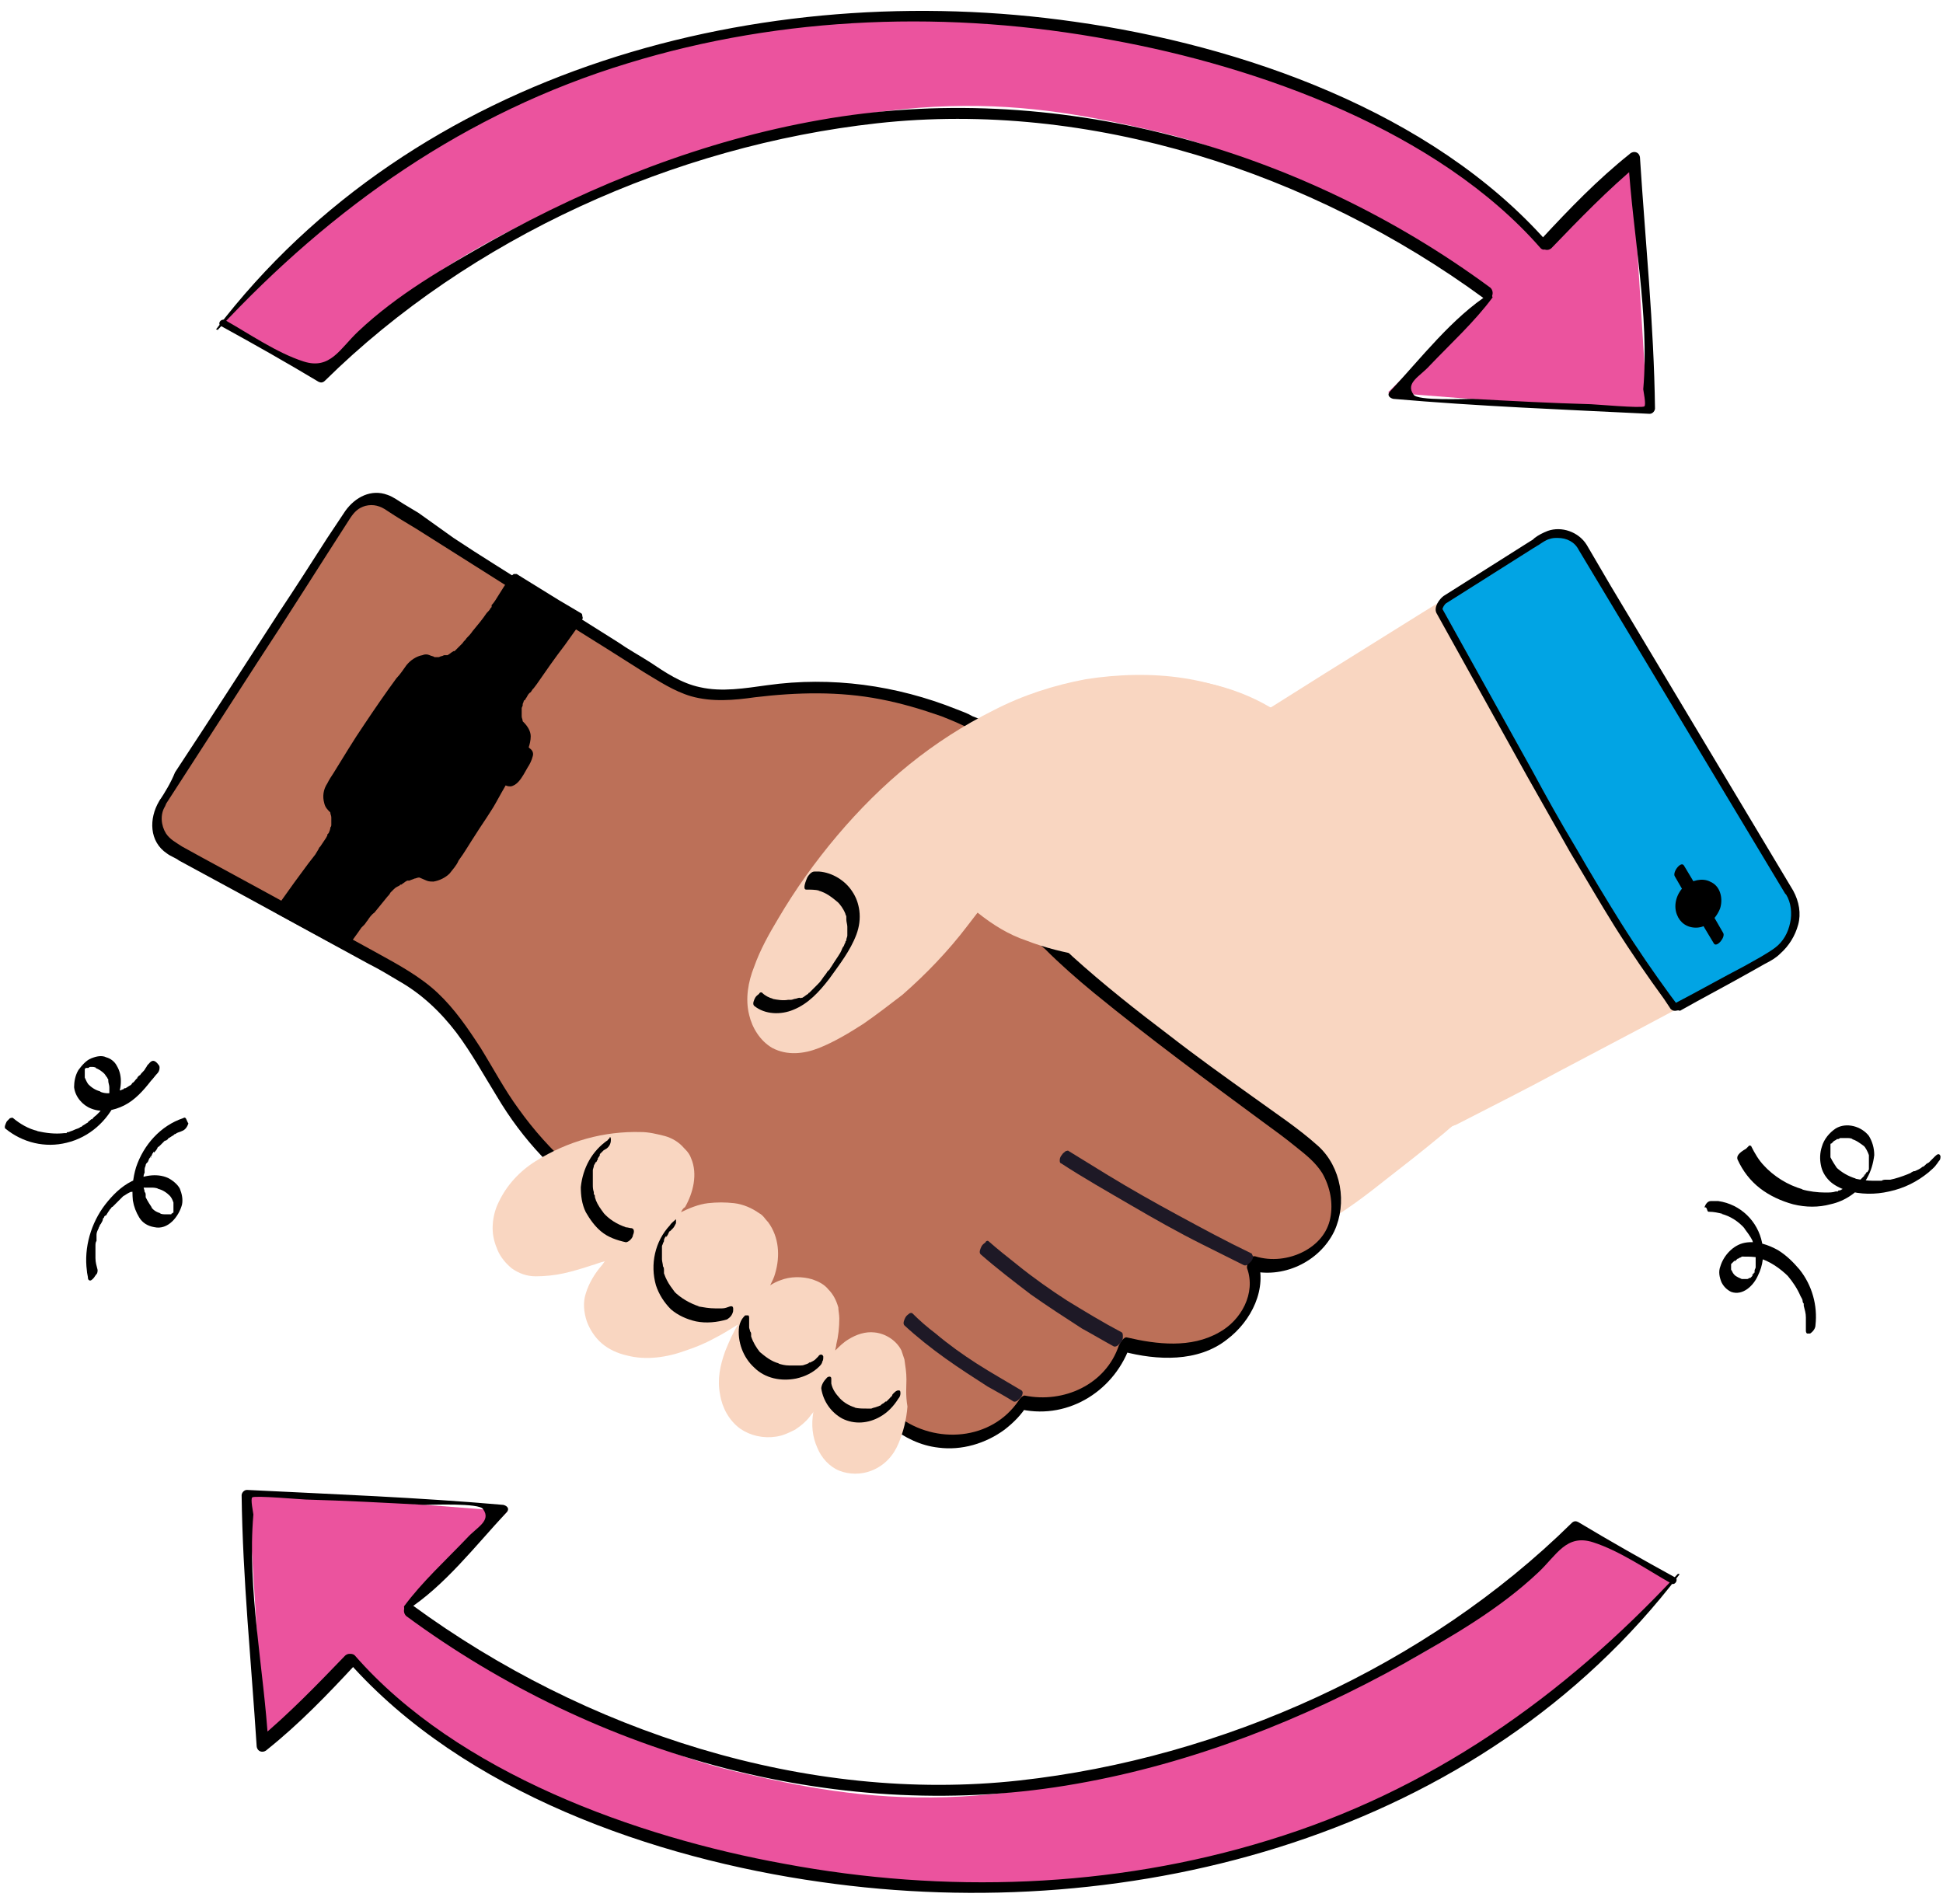 <svg width="149" height="146" viewBox="0 0 149 146" fill="none" xmlns="http://www.w3.org/2000/svg">
<path d="M137.203 68.455C137.049 68.224 136.895 67.917 136.742 67.686L133.899 62.999L129.673 55.854L125.293 48.554L122.143 43.253C121.912 42.869 121.682 42.408 121.451 42.023C120.837 41.025 119.607 40.564 118.532 41.101C117.456 41.639 116.457 42.408 115.458 43.022L108.774 47.171L101.628 51.628L97.479 54.24H97.402C94.406 52.473 90.948 51.858 87.567 51.935C87.413 51.935 87.26 51.935 87.106 51.935C86.953 51.935 86.799 51.935 86.645 51.935C86.645 51.935 86.645 51.935 86.568 51.935C86.415 51.935 86.261 51.935 86.107 52.012H86.031C85.877 52.012 85.723 52.012 85.646 52.089H85.57C85.416 52.089 85.339 52.089 85.185 52.166H85.108C84.955 52.166 84.878 52.166 84.724 52.242C84.647 52.242 84.647 52.242 84.571 52.242C84.494 52.242 84.34 52.242 84.263 52.319C84.186 52.319 84.186 52.319 84.11 52.319C84.033 52.319 83.879 52.319 83.802 52.396C83.725 52.396 83.649 52.396 83.572 52.473C83.495 52.473 83.418 52.473 83.264 52.55C83.188 52.55 83.111 52.627 83.034 52.627C82.957 52.627 82.88 52.627 82.803 52.703C82.65 52.703 82.496 52.78 82.342 52.78C79.653 53.472 77.041 54.548 74.582 55.854C73.353 56.468 72.2 57.237 71.048 58.005C69.895 58.773 68.819 59.619 67.59 60.31C65.439 61.54 63.21 62.692 61.443 64.536C60.444 65.689 59.522 66.841 58.677 68.147C57.832 69.377 57.141 70.683 56.603 72.066C54.528 77.829 58.216 83.668 62.135 87.74C66.207 91.889 71.432 94.579 77.118 95.578C80.268 96.115 83.495 96.269 86.722 96.039C88.259 95.962 89.795 95.654 91.332 95.578C92.638 95.501 93.868 95.578 95.174 95.578C97.402 95.578 99.63 94.886 101.551 93.81C103.242 92.811 104.778 91.659 106.315 90.43C107.698 89.354 109.081 88.278 110.464 87.126C110.771 86.895 111.079 86.588 111.386 86.357C111.463 86.357 111.54 86.281 111.617 86.281C114.306 84.897 117.072 83.514 119.761 82.055C124.141 79.749 128.52 77.445 132.9 75.063C133.899 74.525 134.898 73.987 135.896 73.449C135.896 73.449 135.896 73.449 135.973 73.449C137.356 72.296 138.202 70.145 137.203 68.455Z" fill="#F9D6C1"/>
<path d="M12.422 61.616C11.654 62.769 12.038 64.305 13.191 65.074C13.268 65.074 13.268 65.151 13.345 65.151L28.788 73.603C30.325 74.448 31.862 75.37 33.245 76.522C36.088 79.058 37.547 82.746 39.776 85.743C42.388 89.354 45.999 92.043 49.611 94.655L65.669 106.565L68.896 109.1C71.816 111.405 75.965 110.868 78.27 107.948C78.347 107.794 78.501 107.641 78.578 107.487C81.958 108.255 85.339 106.334 86.338 103.03C88.643 103.645 91.178 103.799 93.33 102.723C95.481 101.647 96.941 99.035 96.096 96.807C98.171 97.345 100.322 96.653 101.705 94.963C102.934 93.272 103.011 90.122 100.937 88.278C99.016 86.511 92.177 81.824 88.412 78.827C85.646 76.599 82.727 74.371 80.191 71.835L75.504 55.777C70.51 53.164 64.901 52.166 59.292 52.78C57.294 53.011 55.297 53.472 53.376 52.934C52.3 52.627 51.301 52.012 50.302 51.397C45.692 48.477 34.397 41.332 29.941 38.566C28.942 37.951 27.559 38.182 26.867 39.257C23.794 44.021 15.726 56.468 12.422 61.616Z" fill="#BC7058"/>
<path d="M12.192 61.463C11.424 62.769 11.424 64.536 12.807 65.458C13.114 65.689 13.421 65.765 13.729 65.996L18.262 68.455L28.25 73.91C29.019 74.294 29.787 74.755 30.555 75.216C32.323 76.215 33.783 77.598 35.012 79.212C36.164 80.748 37.087 82.439 38.085 84.052C39.084 85.743 40.237 87.279 41.543 88.662C44.386 91.659 47.767 94.041 51.071 96.499L62.212 104.798C64.286 106.334 66.284 107.871 68.282 109.408C69.357 110.253 70.587 110.868 71.97 111.021C73.737 111.252 75.581 110.714 77.041 109.638C77.732 109.1 78.347 108.486 78.808 107.717L78.347 108.101C82.035 108.87 85.57 106.565 86.722 103.03L86.107 103.645C88.72 104.337 91.87 104.49 94.098 102.723C95.942 101.34 97.248 98.804 96.403 96.499L95.788 97.421C98.324 98.113 101.167 96.807 102.32 94.425C103.318 92.273 102.857 89.507 101.09 87.894C99.553 86.511 97.786 85.358 96.096 84.129C93.945 82.592 91.793 81.055 89.719 79.442C87.183 77.521 84.647 75.523 82.266 73.372C81.958 73.065 81.651 72.834 81.344 72.527C81.036 72.219 80.652 71.989 80.421 71.605C80.421 71.528 80.345 71.451 80.345 71.374C80.191 70.99 80.114 70.683 80.037 70.299L77.271 60.848L76.042 56.622C75.965 56.315 75.888 55.93 75.735 55.623C75.735 55.546 75.658 55.469 75.658 55.469C75.581 55.393 75.274 55.239 75.12 55.162C74.966 55.085 74.813 55.008 74.582 54.932C74.198 54.701 73.737 54.547 73.353 54.394C68.743 52.55 63.748 51.858 58.831 52.55C57.141 52.78 55.373 53.087 53.683 52.703C52.223 52.396 50.994 51.551 49.841 50.782C48.996 50.245 48.151 49.784 47.382 49.246C45.308 47.94 43.233 46.633 41.159 45.327C39.007 43.944 36.856 42.638 34.781 41.255L32.092 39.334L30.94 38.642C30.555 38.412 30.171 38.105 29.71 37.951C28.481 37.49 27.252 38.105 26.483 39.18C26.022 39.872 25.561 40.563 25.1 41.255C23.871 43.176 22.642 45.097 21.412 46.941C18.723 51.09 16.11 55.162 13.421 59.234C13.114 60.003 12.653 60.771 12.192 61.463C12.115 61.616 11.885 62 12.115 62.077C12.346 62.154 12.576 61.847 12.653 61.77C15.035 58.082 17.417 54.394 19.799 50.706C22.18 47.094 24.485 43.406 26.867 39.718C27.175 39.257 27.482 38.95 28.02 38.796C28.635 38.642 29.172 38.796 29.71 39.18C30.402 39.641 31.17 40.102 31.939 40.563L37.778 44.252C41.62 46.71 45.538 49.092 49.38 51.551C50.533 52.242 51.685 53.011 52.991 53.395C54.605 53.856 56.295 53.702 57.909 53.472C61.136 53.087 64.363 53.011 67.513 53.625C69.127 53.933 70.663 54.394 72.2 54.932C72.969 55.239 73.737 55.546 74.428 55.93C74.659 56.007 74.966 56.084 75.12 56.315C75.274 56.545 75.274 56.929 75.35 57.237L75.811 58.927L78.654 68.685L79.576 71.989C79.653 72.373 79.73 72.45 80.114 72.757C81.344 73.987 82.573 75.062 83.879 76.138C88.105 79.596 92.485 82.823 96.864 86.05C97.709 86.665 98.555 87.279 99.4 87.971C100.168 88.585 100.86 89.123 101.398 89.968C102.012 91.044 102.243 92.273 102.012 93.426C101.782 94.579 101.013 95.424 100.014 95.962C98.862 96.576 97.479 96.73 96.25 96.346C95.865 96.269 95.558 97.037 95.635 97.268C96.326 99.189 95.174 101.263 93.484 102.185C91.332 103.415 88.72 103.107 86.415 102.569C86.184 102.493 85.877 103.03 85.8 103.184C84.801 106.181 81.574 107.64 78.578 107.026C78.424 107.026 78.193 107.256 78.117 107.41C76.042 110.483 71.739 110.791 68.896 108.639C67.359 107.41 65.746 106.181 64.132 105.028L53.376 96.96C50.072 94.502 46.691 92.197 43.694 89.43C42.234 88.124 40.928 86.665 39.776 85.051C38.7 83.591 37.855 81.978 36.856 80.364C35.857 78.827 34.858 77.367 33.552 76.138C32.246 74.909 30.555 73.987 29.019 73.141C26.253 71.605 23.487 70.145 20.721 68.608L15.496 65.765L13.959 64.92C13.498 64.613 13.037 64.382 12.73 63.921C12.346 63.307 12.269 62.461 12.653 61.847C12.73 61.693 12.883 61.309 12.73 61.232C12.499 60.925 12.269 61.309 12.192 61.463Z" fill="black"/>
<path d="M98.017 69.991L97.479 55.469C97.786 55.239 98.017 54.701 97.786 54.547C95.635 53.241 93.253 52.396 90.794 52.012C88.335 51.628 85.723 51.705 83.264 52.089C80.806 52.55 78.424 53.318 76.196 54.471C73.891 55.623 71.739 57.006 69.741 58.62C67.744 60.233 65.9 62.077 64.209 64.075C62.519 66.073 60.982 68.224 59.676 70.452C58.984 71.605 58.293 72.834 57.832 74.14C57.371 75.293 57.141 76.599 57.448 77.829C57.678 78.827 58.293 79.826 59.215 80.364C60.367 80.979 61.674 80.825 62.826 80.364C63.979 79.903 65.131 79.212 66.207 78.52C67.206 77.829 68.205 77.06 69.204 76.292C71.048 74.678 72.738 72.911 74.198 70.99C74.428 70.683 74.736 70.299 74.966 69.991C76.119 70.913 77.348 71.682 78.731 72.143C80.114 72.68 81.651 73.065 83.111 73.295C84.724 73.526 86.338 73.679 87.874 73.679C91.486 73.603 94.943 72.604 98.017 70.76C98.247 70.606 98.401 70.376 98.401 70.068C98.401 69.914 98.247 69.838 98.017 69.991Z" fill="#F9D6C1"/>
<path d="M69.511 105.797C69.511 105.259 69.434 104.798 69.357 104.26C69.281 104.029 69.204 103.799 69.127 103.568C68.743 102.8 67.897 102.262 67.052 102.185C66.361 102.108 65.669 102.339 65.055 102.723C64.67 102.954 64.363 103.261 64.056 103.568C64.056 103.415 64.132 103.261 64.132 103.107C64.286 102.493 64.363 101.801 64.363 101.11C64.363 100.802 64.286 100.495 64.286 100.264C64.132 99.727 63.902 99.266 63.518 98.881C63.211 98.497 62.749 98.267 62.288 98.113C61.52 97.882 60.598 97.882 59.83 98.19C59.599 98.267 59.292 98.42 59.061 98.574C59.215 98.267 59.369 97.959 59.446 97.652C59.83 96.346 59.753 94.886 58.908 93.733C58.677 93.503 58.524 93.196 58.216 93.042C57.678 92.658 56.987 92.35 56.295 92.273C55.604 92.197 54.989 92.197 54.298 92.273C53.606 92.35 52.838 92.658 52.223 92.965C52.3 92.811 52.377 92.658 52.53 92.581C53.145 91.505 53.529 90.045 52.991 88.816C52.915 88.585 52.761 88.355 52.53 88.124C52.53 88.124 52.53 88.124 52.454 88.048C52.069 87.587 51.532 87.279 50.994 87.126C50.379 86.972 49.764 86.818 49.15 86.818C46.307 86.741 43.541 87.51 41.082 89.046C39.853 89.815 38.854 90.891 38.239 92.197C37.932 92.811 37.778 93.503 37.778 94.194C37.778 94.809 37.932 95.347 38.162 95.885C38.393 96.423 38.777 96.884 39.238 97.268C39.776 97.652 40.391 97.882 41.082 97.882C41.773 97.882 42.542 97.806 43.233 97.652C43.925 97.498 44.693 97.268 45.385 97.037C45.692 96.96 45.999 96.807 46.384 96.73C46.307 96.807 46.23 96.96 46.153 97.037C45.615 97.652 45.154 98.42 44.924 99.189C44.693 99.88 44.77 100.649 45.001 101.34C45.231 101.955 45.615 102.569 46.153 103.03C46.691 103.491 47.383 103.799 48.074 103.952C49.534 104.337 51.147 104.106 52.607 103.568C53.299 103.338 54.067 103.03 54.759 102.646C55.373 102.339 55.988 101.955 56.603 101.571C56.218 102.185 55.911 102.877 55.604 103.645C55.22 104.721 54.989 105.797 55.22 106.949C55.373 107.948 55.911 108.947 56.756 109.561C57.525 110.099 58.524 110.33 59.522 110.176C60.06 110.099 60.521 109.869 60.982 109.638C61.443 109.331 61.904 108.947 62.212 108.486C62.288 108.409 62.365 108.332 62.365 108.255C62.365 108.255 62.365 108.255 62.365 108.332C62.212 109.254 62.288 110.176 62.673 111.021C62.98 111.79 63.595 112.481 64.363 112.789C65.131 113.096 66.053 113.096 66.822 112.789C67.821 112.404 68.512 111.636 68.896 110.714C69.281 109.792 69.511 108.87 69.588 107.871C69.434 106.949 69.511 106.334 69.511 105.797Z" fill="#F9D6C1"/>
<path d="M137.202 68.378L136.434 67.148L134.513 63.922L131.824 59.388L128.751 54.24L125.754 49.246L123.295 45.097L121.759 42.484L121.451 41.947C120.913 41.025 119.838 40.64 118.839 41.025C118.378 41.178 117.994 41.486 117.533 41.716L115.381 43.099L111.155 45.788L110.925 45.942C110.694 46.096 110.387 46.557 110.541 46.787L113.998 53.011L117.456 59.234C118.531 61.232 119.607 63.153 120.76 65.074C121.912 66.995 122.988 68.916 124.217 70.837C125.447 72.757 126.676 74.602 127.982 76.369L128.52 77.06C128.597 77.137 128.751 77.137 128.827 77.06C130.595 76.138 132.362 75.139 134.129 74.141C134.513 73.91 134.974 73.68 135.358 73.449C135.743 73.219 136.127 73.065 136.434 72.757C137.049 72.22 137.51 71.528 137.74 70.683C137.74 70.068 137.663 69.146 137.202 68.378Z" fill="#01A4E4"/>
<path d="M128.443 77.521C128.29 77.521 128.136 77.445 128.059 77.291L127.598 76.599C126.369 74.909 125.139 73.142 123.833 71.067C122.681 69.223 121.528 67.225 120.376 65.305C119.3 63.384 118.147 61.386 117.072 59.465L110.157 47.018C109.926 46.557 110.387 45.942 110.694 45.712L117.379 41.486C117.533 41.409 117.61 41.332 117.686 41.255C117.994 41.025 118.301 40.871 118.685 40.717C119.761 40.333 121.067 40.794 121.682 41.793L123.526 44.943L137.51 68.301C137.971 69.146 138.125 70.068 137.894 70.913C137.664 71.759 137.203 72.527 136.511 73.142C136.204 73.449 135.819 73.68 135.358 73.91L134.129 74.602C132.362 75.6 130.595 76.522 128.827 77.521C128.674 77.445 128.597 77.521 128.443 77.521ZM119.454 41.255C119.223 41.255 119.069 41.255 118.839 41.332C118.532 41.409 118.224 41.639 117.994 41.793C117.84 41.87 117.763 41.947 117.61 42.023L110.925 46.249C110.771 46.326 110.618 46.634 110.618 46.711L117.533 59.158C118.608 61.156 119.684 63.076 120.837 64.997C121.989 66.995 123.142 68.916 124.294 70.76C125.6 72.834 126.83 74.602 128.059 76.292L128.52 76.907C130.287 75.985 132.055 74.986 133.822 74.064L135.051 73.372C135.435 73.142 135.819 72.911 136.127 72.681C136.741 72.22 137.126 71.528 137.279 70.76C137.433 70.068 137.356 69.223 136.972 68.609L136.895 68.532L121.067 42.177C120.76 41.562 120.145 41.255 119.454 41.255Z" fill="black"/>
<path d="M24.485 65.305C24.485 65.305 24.564 65.227 24.485 65.305V65.305Z" fill="#1E1926"/>
<path d="M25.023 64.382C25.102 64.382 25.102 64.382 25.023 64.382C25.023 64.461 25.023 64.461 25.023 64.382Z" fill="#1E1926"/>
<path d="M44.539 47.018L42.849 46.019L40.237 44.405L39.622 44.021C39.545 44.021 39.468 44.021 39.392 44.021C39.315 44.098 39.161 44.175 39.084 44.328C38.777 44.789 38.469 45.25 38.239 45.635C38.085 45.865 37.932 46.172 37.701 46.403V46.557C37.701 46.633 37.701 46.557 37.701 46.557L37.624 46.633C37.547 46.787 37.471 46.864 37.317 47.018C37.01 47.479 36.625 47.94 36.241 48.401C36.088 48.631 35.934 48.785 35.78 48.938C35.703 49.092 35.55 49.169 35.473 49.323C35.55 49.246 35.473 49.323 35.473 49.323L35.396 49.4C35.319 49.476 35.242 49.553 35.166 49.63C35.089 49.707 35.012 49.784 34.935 49.861L34.858 49.937C34.858 49.937 34.858 49.937 34.781 49.937C34.628 50.014 34.474 50.168 34.32 50.245H34.243C34.243 50.245 34.243 50.245 34.167 50.245H34.09C34.013 50.245 33.936 50.322 33.859 50.322C33.782 50.322 33.706 50.398 33.629 50.398H33.475H33.398C33.398 50.398 33.398 50.398 33.322 50.398C33.245 50.322 33.091 50.322 32.937 50.245C32.784 50.168 32.553 50.168 32.4 50.245C31.939 50.322 31.477 50.629 31.17 51.013C30.94 51.32 30.709 51.705 30.402 52.012C29.557 53.164 28.711 54.394 27.943 55.546C27.098 56.776 26.329 58.082 25.561 59.311C25.407 59.542 25.254 59.772 25.1 60.08C24.793 60.541 24.716 61.078 24.87 61.616C24.947 61.924 25.1 62.077 25.331 62.308C25.331 62.461 25.407 62.538 25.407 62.692C25.407 62.769 25.407 62.769 25.407 62.846C25.407 62.922 25.407 62.922 25.407 62.999C25.407 63.076 25.407 63.076 25.407 63.153V63.23C25.407 63.307 25.407 63.383 25.331 63.46V63.537C25.331 63.537 25.254 63.691 25.331 63.614C25.254 63.691 25.254 63.844 25.177 63.921L25.1 63.998C25.1 63.998 25.1 63.998 25.1 64.075C25.1 64.152 25.023 64.152 25.023 64.229C24.87 64.459 24.716 64.69 24.562 64.92L24.485 64.997L24.409 65.151L24.178 65.535L23.64 66.226L22.565 67.686L21.412 69.3C21.335 69.453 21.258 69.607 21.182 69.761C21.182 69.838 21.105 69.991 21.258 70.068L22.949 70.99L25.638 72.45L26.253 72.757C26.483 72.834 26.714 72.527 26.791 72.45C27.098 71.989 27.405 71.605 27.712 71.144L27.789 71.067C27.789 71.067 27.866 70.99 27.943 70.913C28.02 70.837 28.097 70.683 28.174 70.606C28.327 70.376 28.481 70.145 28.711 69.991C29.019 69.607 29.403 69.146 29.71 68.762C29.787 68.685 29.864 68.608 29.941 68.455L30.018 68.378C30.094 68.301 30.094 68.301 30.171 68.224C30.248 68.147 30.325 68.07 30.479 67.994L30.632 67.917L30.709 67.84C30.786 67.84 30.709 67.84 30.709 67.84H30.786C30.863 67.763 31.017 67.686 31.093 67.609C31.17 67.609 31.17 67.533 31.247 67.533C31.247 67.533 31.247 67.533 31.324 67.533H31.401C31.554 67.456 31.631 67.456 31.785 67.379C31.862 67.379 32.015 67.302 32.092 67.302H32.169C32.323 67.379 32.553 67.456 32.707 67.533C32.861 67.609 33.091 67.609 33.245 67.609C33.706 67.533 34.167 67.302 34.474 66.995C34.705 66.687 35.012 66.38 35.166 65.996C35.627 65.381 36.011 64.69 36.472 63.998C36.856 63.383 37.24 62.846 37.624 62.231C37.932 61.77 38.162 61.309 38.469 60.771C38.546 60.617 38.7 60.387 38.777 60.233C38.931 60.31 39.084 60.31 39.161 60.31C39.622 60.233 39.929 59.772 40.16 59.388L40.467 58.85C40.621 58.62 40.775 58.312 40.851 58.005C40.928 57.775 40.851 57.544 40.621 57.39L40.544 57.313C40.621 57.083 40.698 56.776 40.698 56.468C40.698 56.084 40.467 55.7 40.16 55.393L40.083 55.316C40.083 55.162 40.006 55.085 40.006 54.932C40.006 54.932 40.006 54.932 40.006 54.855V54.778C40.006 54.701 40.006 54.624 40.006 54.547C40.006 54.471 40.006 54.471 40.006 54.394C40.006 54.317 40.006 54.394 40.006 54.394V54.317C40.006 54.24 40.083 54.163 40.083 54.086V54.01C40.083 53.933 40.16 53.856 40.16 53.779C40.16 53.779 40.16 53.702 40.237 53.702C40.237 53.702 40.313 53.549 40.237 53.702C40.313 53.625 40.313 53.549 40.39 53.472C40.467 53.318 40.544 53.164 40.698 53.087L40.851 52.857L40.928 52.78L41.159 52.473C41.85 51.474 42.542 50.475 43.31 49.476C43.694 48.938 44.078 48.401 44.463 47.863C44.539 47.709 44.616 47.555 44.693 47.402C44.616 47.171 44.693 47.094 44.539 47.018Z" fill="black"/>
<path d="M61.827 68.224C62.135 68.224 62.519 68.224 62.826 68.301H62.749C63.364 68.455 63.825 68.839 64.286 69.223L64.209 69.146C64.44 69.377 64.67 69.684 64.824 70.068C64.824 70.145 64.901 70.222 64.901 70.299V70.376C64.901 70.376 64.901 70.453 64.901 70.376C64.901 70.453 64.901 70.453 64.901 70.529C64.901 70.683 64.978 70.914 64.978 71.067V71.144C64.978 71.144 64.978 71.067 64.978 71.144C64.978 71.221 64.978 71.221 64.978 71.298C64.978 71.375 64.978 71.528 64.978 71.605V71.682C64.978 71.682 64.978 71.759 64.978 71.682C64.978 71.605 64.978 71.682 64.978 71.682V71.759C64.978 71.836 64.901 71.989 64.901 72.066C64.901 72.143 64.901 72.143 64.824 72.22C64.901 72.066 64.824 72.22 64.824 72.297C64.747 72.373 64.747 72.527 64.67 72.604C64.593 72.681 64.593 72.758 64.516 72.911C64.593 72.758 64.516 72.911 64.516 72.911L64.44 73.065C64.209 73.449 63.979 73.757 63.748 74.141C63.671 74.218 63.671 74.294 63.594 74.371L63.518 74.448L63.441 74.525C63.441 74.602 63.518 74.371 63.441 74.525C63.364 74.678 63.21 74.832 63.057 75.063C62.903 75.293 62.826 75.37 62.672 75.524L62.596 75.6L62.519 75.677C62.519 75.677 62.442 75.754 62.519 75.677C62.596 75.6 62.519 75.677 62.519 75.677L62.442 75.754L62.365 75.831C62.288 75.908 62.212 75.985 62.135 76.061L62.058 76.138C62.058 76.138 61.981 76.138 61.981 76.215H62.058H61.981C61.827 76.292 61.674 76.446 61.52 76.522H61.443C61.443 76.522 61.366 76.599 61.366 76.522C61.443 76.522 61.366 76.522 61.366 76.522H61.289C61.213 76.522 61.059 76.599 60.982 76.599C60.905 76.599 60.752 76.676 60.675 76.676H60.521C60.521 76.676 60.444 76.676 60.521 76.676H60.444C60.06 76.753 59.599 76.676 59.215 76.599H59.292C58.984 76.522 58.677 76.369 58.447 76.138C58.37 76.061 58.216 76.138 58.216 76.215C58.139 76.292 57.986 76.369 57.909 76.522C57.832 76.676 57.678 76.984 57.832 77.137C58.677 77.829 59.906 77.829 60.828 77.445C61.981 76.984 62.826 76.061 63.594 75.063C64.363 73.987 65.208 72.911 65.669 71.682C65.9 71.067 65.976 70.453 65.9 69.838C65.823 69.3 65.669 68.839 65.362 68.378C64.824 67.533 63.825 66.918 62.826 66.841C62.672 66.841 62.596 66.841 62.442 66.841C62.212 66.841 61.981 67.149 61.904 67.302C61.674 67.84 61.597 68.224 61.827 68.224Z" fill="#020202"/>
<path d="M46.614 87.433C45.385 88.278 44.693 89.584 44.539 91.044C44.539 91.659 44.616 92.35 44.923 92.965C45.231 93.503 45.615 94.041 46.076 94.425C46.614 94.886 47.305 95.116 47.997 95.27C48.074 95.27 48.227 95.193 48.304 95.116C48.381 95.04 48.535 94.886 48.535 94.732C48.612 94.579 48.688 94.271 48.458 94.194C48.304 94.194 48.151 94.118 47.92 94.118H47.997C47.305 93.887 46.691 93.503 46.23 92.965L46.306 93.042C46.076 92.734 45.846 92.427 45.692 92.043C45.692 91.966 45.615 91.889 45.615 91.736C45.615 91.659 45.615 91.659 45.538 91.582C45.538 91.582 45.538 91.582 45.538 91.505C45.538 91.582 45.538 91.428 45.538 91.428C45.461 91.198 45.461 91.044 45.461 90.814C45.461 90.737 45.461 90.583 45.461 90.506C45.461 90.583 45.461 90.506 45.461 90.506V90.43C45.461 90.43 45.461 90.353 45.461 90.276C45.461 90.199 45.461 90.045 45.461 89.969C45.461 89.892 45.461 89.892 45.461 89.815C45.461 89.969 45.461 89.815 45.461 89.815V89.738C45.461 89.661 45.538 89.507 45.538 89.431C45.538 89.354 45.615 89.2 45.538 89.431C45.538 89.354 45.538 89.354 45.615 89.277C45.615 89.2 45.692 89.123 45.769 89.046C45.846 88.97 45.692 89.123 45.769 89.123V89.046C45.769 88.97 45.846 88.97 45.846 88.893V88.816C45.846 88.816 45.922 88.662 45.846 88.816C45.769 88.893 45.846 88.816 45.846 88.816L45.922 88.739C45.922 88.662 45.999 88.662 45.999 88.585V88.509C46.076 88.432 45.922 88.585 45.999 88.509C46.076 88.432 46.153 88.355 46.23 88.278L46.306 88.201C46.306 88.201 46.383 88.124 46.306 88.201C46.383 88.201 46.383 88.124 46.46 88.124C46.691 87.971 46.844 87.74 46.844 87.433C46.844 87.356 46.844 87.202 46.767 87.202C46.767 87.356 46.614 87.356 46.614 87.433Z" fill="black"/>
<path d="M51.378 93.964C50.225 95.193 49.841 96.96 50.302 98.574C50.532 99.266 50.917 99.88 51.455 100.418C51.992 100.879 52.684 101.186 53.375 101.34C54.144 101.494 54.989 101.417 55.757 101.186C55.988 101.033 56.142 100.879 56.218 100.572C56.218 100.418 56.295 100.111 55.988 100.188C55.757 100.264 55.604 100.341 55.373 100.341H55.296H55.143C55.066 100.341 54.912 100.341 54.835 100.341C54.374 100.341 53.99 100.264 53.529 100.188H53.606C52.914 99.957 52.223 99.573 51.685 99.035L51.762 99.112C51.531 98.805 51.301 98.497 51.147 98.19C51.07 98.036 50.993 97.882 50.917 97.652C50.917 97.575 50.917 97.729 50.917 97.652V97.575C50.917 97.498 50.917 97.498 50.917 97.421C50.917 97.345 50.917 97.191 50.84 97.114C50.84 96.96 50.763 96.73 50.763 96.576V96.499C50.763 96.423 50.763 96.499 50.763 96.499C50.763 96.423 50.763 96.423 50.763 96.346C50.763 96.269 50.763 96.115 50.763 96.038C50.763 95.962 50.763 95.885 50.763 95.808C50.763 95.808 50.763 95.808 50.763 95.731C50.763 95.654 50.763 95.808 50.763 95.731C50.763 95.654 50.763 95.654 50.763 95.578C50.763 95.501 50.84 95.424 50.84 95.347L50.917 95.193C50.917 95.117 50.84 95.347 50.917 95.193V95.117C50.917 95.04 50.993 94.886 51.07 94.809C51.07 94.809 51.147 94.732 51.07 94.886L51.147 94.809C51.147 94.732 51.224 94.732 51.224 94.656L51.301 94.502C51.301 94.502 51.378 94.425 51.301 94.502C51.301 94.502 51.301 94.425 51.378 94.425C51.455 94.348 51.531 94.271 51.608 94.194C51.685 94.118 51.762 93.964 51.839 93.81C51.839 93.733 51.839 93.58 51.839 93.503C51.762 93.58 51.455 93.81 51.378 93.964Z" fill="black"/>
<path d="M62.98 106.488C63.133 107.487 63.748 108.332 64.593 108.793C65.515 109.254 66.591 109.177 67.513 108.639C68.051 108.332 68.512 107.871 68.896 107.256C68.973 107.18 69.05 107.026 69.05 106.872C69.05 106.795 69.05 106.642 68.973 106.642C68.742 106.565 68.512 106.872 68.435 106.949C68.435 107.026 68.358 107.103 68.281 107.18C68.204 107.256 68.358 107.026 68.281 107.18L68.204 107.256L68.128 107.333C68.204 107.18 68.128 107.333 68.128 107.333C68.128 107.333 68.051 107.41 67.974 107.487H67.897L67.82 107.564C67.743 107.641 67.667 107.641 67.59 107.717L67.513 107.794C67.513 107.794 67.359 107.871 67.513 107.794C67.436 107.794 67.359 107.871 67.282 107.871C67.129 107.948 66.975 107.948 66.822 108.025H66.745H66.668C66.591 108.025 66.514 108.025 66.437 108.025C66.13 108.025 65.823 108.025 65.515 107.948H65.592C65.054 107.794 64.593 107.487 64.286 107.103L64.363 107.18C64.055 106.872 63.825 106.488 63.748 106.104C63.748 106.181 63.748 106.027 63.748 106.027V105.95C63.748 105.873 63.748 105.797 63.748 105.72C63.748 105.489 63.441 105.566 63.364 105.72C63.133 105.95 62.98 106.258 62.98 106.488Z" fill="black"/>
<path d="M56.679 101.724C56.526 102.877 56.987 104.106 57.832 104.874C58.677 105.72 59.907 105.95 61.059 105.72C61.751 105.566 62.365 105.259 62.826 104.798C62.903 104.721 63.057 104.567 63.057 104.413C63.134 104.336 63.134 104.183 63.134 104.029C63.057 103.799 62.826 103.875 62.749 104.029C62.673 104.106 62.673 104.106 62.596 104.183C62.519 104.26 62.673 104.106 62.596 104.183L62.519 104.26C62.442 104.337 62.288 104.413 62.135 104.49H62.058L61.981 104.567C61.904 104.567 61.827 104.644 61.751 104.644C61.597 104.721 61.443 104.721 61.366 104.721H61.289H61.213C61.136 104.721 61.059 104.721 60.982 104.721C60.828 104.721 60.675 104.721 60.521 104.721C60.214 104.721 59.907 104.644 59.676 104.567H59.753C59.138 104.413 58.677 104.029 58.216 103.645L58.293 103.722C57.986 103.338 57.755 102.953 57.601 102.492V102.416C57.601 102.416 57.601 102.416 57.601 102.339C57.601 102.262 57.601 102.185 57.525 102.108C57.525 102.031 57.448 101.878 57.448 101.801C57.448 101.724 57.448 101.57 57.448 101.417C57.448 101.34 57.448 101.494 57.448 101.417V101.34C57.448 101.263 57.448 101.186 57.448 101.109C57.448 101.033 57.448 100.879 57.371 100.879C57.294 100.879 57.217 100.879 57.14 100.879C56.833 101.186 56.756 101.417 56.679 101.724Z" fill="black"/>
<path d="M95.942 96.115C94.021 95.193 92.177 94.194 90.333 93.195C88.489 92.197 86.722 91.198 84.955 90.122C83.956 89.507 82.957 88.893 81.958 88.278C81.881 88.201 81.805 88.278 81.728 88.278C81.651 88.355 81.497 88.432 81.42 88.585C81.343 88.662 81.267 88.816 81.267 88.97C81.267 89.046 81.267 89.2 81.343 89.2C83.111 90.353 84.878 91.351 86.722 92.427C88.566 93.503 90.333 94.502 92.177 95.424C93.253 95.962 94.329 96.499 95.404 97.037C95.635 97.114 95.865 96.807 95.942 96.73C96.019 96.653 96.096 96.499 96.096 96.346C96.019 96.269 96.019 96.115 95.942 96.115Z" fill="#1E1926"/>
<path d="M86.03 102.185C84.57 101.417 83.188 100.572 81.804 99.727C80.498 98.881 79.192 97.959 77.963 96.96C77.194 96.346 76.503 95.808 75.811 95.193C75.734 95.116 75.581 95.193 75.581 95.27C75.504 95.347 75.35 95.424 75.273 95.577C75.197 95.731 75.043 96.038 75.197 96.192C76.426 97.268 77.732 98.267 79.038 99.266C80.345 100.188 81.651 101.033 82.957 101.878C83.802 102.339 84.57 102.8 85.416 103.261C85.646 103.338 85.877 103.03 85.954 102.954C86.03 102.877 86.107 102.723 86.107 102.569C86.107 102.339 86.107 102.262 86.03 102.185Z" fill="#1E1926"/>
<path d="M78.347 106.642C77.194 105.95 75.965 105.259 74.889 104.567C73.813 103.876 72.738 103.107 71.739 102.262C71.124 101.801 70.51 101.263 69.972 100.725C69.895 100.648 69.741 100.725 69.741 100.725C69.664 100.802 69.511 100.879 69.434 101.033C69.357 101.186 69.203 101.494 69.357 101.647C70.356 102.569 71.432 103.415 72.507 104.183C73.583 104.951 74.659 105.643 75.734 106.334C76.426 106.718 77.117 107.103 77.732 107.487C77.963 107.564 78.193 107.256 78.27 107.179C78.347 107.103 78.424 106.949 78.424 106.795C78.424 106.795 78.424 106.718 78.347 106.642Z" fill="#1E1926"/>
<path d="M128.443 67.225L130.748 71.221L131.44 72.373C131.67 72.681 132.362 71.835 132.131 71.528L129.826 67.533L129.135 66.38C128.904 65.996 128.213 66.918 128.443 67.225Z" fill="black"/>
<path d="M130.979 67.994C131.594 68.378 131.824 69.223 131.44 69.915C131.056 70.529 130.211 70.76 129.519 70.376C128.905 69.991 128.674 69.146 129.058 68.455C129.442 67.84 130.211 67.609 130.825 67.917" fill="black"/>
<path d="M130.671 68.531C130.748 68.608 130.825 68.685 130.902 68.762L130.825 68.685C130.902 68.762 130.979 68.916 131.056 69.069V69.146C131.056 69.146 131.056 69.3 131.056 69.223C131.056 69.3 131.056 69.3 131.056 69.377V69.454C131.056 69.53 131.056 69.454 131.056 69.53C131.056 69.607 131.056 69.53 131.056 69.53C131.056 69.53 131.056 69.684 131.056 69.761C131.056 69.684 131.056 69.684 131.056 69.684V69.761C131.056 69.607 131.056 69.684 131.056 69.761C131.056 69.838 131.132 69.607 131.056 69.761C130.979 69.915 131.132 69.684 131.056 69.761C131.056 69.761 131.056 69.761 131.056 69.684L130.979 69.761C130.902 69.838 131.056 69.684 130.979 69.761L130.825 69.838C130.902 69.838 130.902 69.838 130.825 69.838H130.748H130.671C130.595 69.838 130.595 69.838 130.518 69.915C130.595 69.915 130.518 69.915 130.441 69.915H130.364C130.21 69.915 130.057 69.915 129.98 69.838H130.057C129.826 69.761 129.673 69.607 129.442 69.454L129.519 69.53C129.442 69.454 129.365 69.3 129.288 69.146V69.069C129.288 69.069 129.288 68.916 129.288 68.993C129.288 68.916 129.288 68.916 129.288 68.839V68.762C129.288 68.685 129.288 68.762 129.288 68.685C129.288 68.608 129.288 68.685 129.288 68.685V68.608V68.531C129.288 68.608 129.288 68.608 129.288 68.608V68.531C129.212 68.685 129.288 68.608 129.288 68.531C129.288 68.455 129.212 68.685 129.288 68.531C129.365 68.455 129.212 68.685 129.288 68.531C129.288 68.455 129.288 68.531 129.288 68.608L129.365 68.531C129.442 68.455 129.288 68.608 129.365 68.531L129.519 68.455C129.442 68.455 129.442 68.455 129.519 68.455H129.596H129.673C129.749 68.455 129.749 68.455 129.826 68.378C129.749 68.378 129.826 68.378 129.903 68.378H129.98C130.134 68.378 130.287 68.378 130.364 68.455H130.287C130.364 68.455 130.441 68.531 130.518 68.531C130.748 68.608 130.979 68.301 131.056 68.224C131.132 68.147 131.209 67.994 131.209 67.84C131.209 67.763 131.209 67.609 131.132 67.609C130.518 67.302 129.749 67.533 129.212 67.917C128.597 68.455 128.29 69.377 128.597 70.145C128.827 70.76 129.365 71.144 130.057 71.144C130.902 71.144 131.593 70.452 131.901 69.684C132.131 68.993 131.978 68.07 131.286 67.686C131.209 67.609 131.132 67.686 131.056 67.763C130.825 67.917 130.671 68.147 130.671 68.455C130.595 68.301 130.595 68.455 130.671 68.531Z" fill="black"/>
<path d="M133.241 88.916C133.651 89.817 134.225 90.554 134.962 91.128C135.699 91.701 136.6 92.111 137.501 92.357C138.485 92.602 139.468 92.602 140.369 92.357C141.516 92.111 142.581 91.374 143.154 90.391C143.482 89.817 143.646 89.244 143.728 88.588C143.728 88.015 143.564 87.523 143.318 87.114C142.745 86.376 141.598 86.049 140.778 86.54C140.287 86.868 139.877 87.359 139.713 87.933C139.55 88.424 139.55 88.916 139.631 89.326C139.713 89.817 139.959 90.227 140.287 90.554C140.615 90.882 141.106 91.128 141.598 91.292C142.663 91.619 143.81 91.619 144.875 91.374C146.021 91.128 147.005 90.636 147.906 89.899C148.07 89.735 148.315 89.571 148.479 89.326C148.561 89.244 148.643 89.08 148.725 88.998C148.807 88.916 148.807 88.752 148.807 88.67C148.725 88.424 148.561 88.506 148.397 88.67C148.233 88.834 148.07 88.998 147.906 89.162C147.824 89.162 147.824 89.244 147.742 89.244C147.742 89.244 147.824 89.162 147.742 89.244L147.66 89.326C147.578 89.407 147.496 89.489 147.414 89.489C147.25 89.653 147.005 89.735 146.841 89.817H146.759C146.759 89.817 146.677 89.899 146.759 89.817L146.595 89.899C146.513 89.981 146.431 89.981 146.267 90.063C145.858 90.227 145.366 90.391 144.956 90.472H144.875H144.793H144.629C144.547 90.472 144.383 90.472 144.301 90.554C144.055 90.554 143.891 90.554 143.646 90.554C143.154 90.554 142.663 90.472 142.253 90.391H142.335C141.761 90.227 141.188 89.899 140.778 89.489L140.86 89.571C140.696 89.326 140.533 89.08 140.369 88.752C140.369 88.752 140.369 88.752 140.369 88.67C140.369 88.588 140.369 88.752 140.369 88.67C140.369 88.588 140.369 88.588 140.369 88.588C140.369 88.506 140.369 88.424 140.369 88.342C140.369 88.26 140.369 88.179 140.369 88.179C140.369 88.179 140.369 88.097 140.369 88.179C140.369 88.179 140.369 88.179 140.369 88.097V88.015C140.369 87.933 140.369 87.851 140.369 87.851C140.369 87.769 140.369 87.851 140.369 87.933C140.369 87.933 140.369 87.933 140.369 87.851V87.769V87.687C140.369 87.605 140.287 87.769 140.369 87.769C140.369 87.769 140.369 87.687 140.451 87.687V87.605C140.451 87.605 140.369 87.769 140.451 87.687L140.533 87.605C140.615 87.523 140.451 87.769 140.533 87.605L140.615 87.523C140.696 87.441 140.533 87.605 140.615 87.523C140.615 87.523 140.778 87.441 140.696 87.441C140.615 87.523 140.696 87.441 140.778 87.441L140.86 87.359C140.942 87.359 140.86 87.359 140.86 87.359C140.86 87.359 140.86 87.359 140.942 87.359C140.942 87.359 141.024 87.359 141.106 87.277C141.188 87.277 141.188 87.277 141.27 87.277H141.352C141.352 87.277 141.434 87.277 141.352 87.277C141.434 87.277 141.516 87.277 141.598 87.277C141.761 87.277 141.925 87.277 142.089 87.359H142.007C142.335 87.441 142.663 87.687 142.99 87.933L142.908 87.851C143.072 88.015 143.236 88.342 143.318 88.588V88.67V88.752C143.318 88.834 143.318 88.916 143.318 88.998C143.318 89.08 143.318 89.162 143.318 89.162C143.318 89.244 143.318 89.162 143.318 89.162C143.318 89.162 143.318 89.162 143.318 89.244C143.318 89.244 143.318 89.326 143.318 89.407C143.318 89.489 143.318 89.571 143.318 89.571V89.653C143.318 89.735 143.318 89.571 143.318 89.571V89.653C143.318 89.735 143.236 89.817 143.236 89.817C143.236 89.899 143.236 89.817 143.236 89.735V89.817C143.236 89.817 143.236 89.899 143.154 89.899C143.072 89.899 143.154 89.981 143.072 89.981C143.072 90.063 143.072 89.899 143.072 89.899V89.981C143.072 90.063 142.99 90.145 142.908 90.145C142.826 90.227 142.99 90.063 142.99 90.063C142.99 90.063 142.99 90.063 142.99 90.145L142.908 90.227L142.826 90.309C142.745 90.391 142.908 90.227 142.826 90.309L142.663 90.472L142.581 90.554H142.499C142.499 90.554 142.417 90.636 142.499 90.554C142.581 90.554 142.499 90.554 142.417 90.554L142.335 90.636C142.253 90.718 142.171 90.718 142.171 90.8C142.089 90.882 142.007 90.882 142.007 90.882C142.007 90.882 141.925 90.964 142.007 90.882L141.925 90.964C141.761 91.046 141.68 91.128 141.516 91.128C141.352 91.128 141.27 91.21 141.106 91.292C141.024 91.292 140.942 91.292 140.942 91.374H140.86H140.778C140.696 91.374 140.86 91.374 140.778 91.374C140.533 91.456 140.287 91.456 139.959 91.456C139.386 91.456 138.73 91.374 138.157 91.21H138.239C137.092 90.882 136.027 90.227 135.208 89.326L135.29 89.407C134.88 88.998 134.552 88.424 134.306 87.933C134.306 87.851 134.143 87.851 134.143 87.851C134.061 87.933 133.979 88.015 133.897 88.097C133.323 88.424 133.16 88.67 133.241 88.916Z" fill="black"/>
<path d="M131.03 92.93C131.439 92.93 131.767 93.012 132.095 93.094H132.013C132.668 93.258 133.323 93.667 133.815 94.241L133.733 94.159C133.979 94.487 134.225 94.814 134.388 95.142C134.388 95.224 134.47 95.306 134.47 95.388C134.47 95.47 134.47 95.47 134.552 95.552C134.552 95.552 134.552 95.47 134.552 95.552V95.633C134.634 95.797 134.634 96.043 134.634 96.207C134.634 96.289 134.634 96.371 134.634 96.453V96.535C134.634 96.453 134.634 96.535 134.634 96.535C134.634 96.617 134.634 96.617 134.634 96.698C134.634 96.781 134.634 96.862 134.634 97.026C134.634 97.108 134.634 97.108 134.634 97.19C134.634 97.19 134.634 97.272 134.634 97.19C134.634 97.108 134.634 97.19 134.634 97.19C134.634 97.272 134.552 97.354 134.552 97.436C134.552 97.518 134.634 97.272 134.552 97.436V97.518C134.552 97.6 134.552 97.6 134.47 97.682C134.388 97.763 134.552 97.6 134.47 97.6V97.682L134.388 97.763C134.307 97.846 134.47 97.6 134.388 97.682C134.388 97.682 134.388 97.682 134.388 97.763V97.846C134.307 97.927 134.47 97.763 134.388 97.846L134.307 97.927C134.225 98.009 134.388 97.846 134.307 97.927L134.225 98.009H134.143C134.143 98.009 134.061 98.091 133.979 98.091H133.897C133.897 98.091 133.815 98.091 133.897 98.091C133.815 98.091 133.815 98.091 133.733 98.091C133.651 98.091 133.569 98.091 133.487 98.091H133.569C133.405 98.009 133.16 97.927 132.996 97.763L133.078 97.846C132.996 97.763 132.914 97.682 132.832 97.518C132.832 97.436 132.75 97.436 132.75 97.354C132.75 97.354 132.75 97.272 132.75 97.354V97.272C132.75 97.19 132.75 97.19 132.75 97.19V97.108C132.75 97.19 132.75 97.108 132.75 97.026V96.944C132.75 97.108 132.75 96.944 132.75 96.944V96.862C132.668 97.026 132.75 96.862 132.75 96.862C132.75 96.78 132.668 97.026 132.75 96.944L132.832 96.862C132.914 96.78 132.75 96.944 132.832 96.862L132.914 96.781C132.996 96.698 132.832 96.862 132.914 96.781L132.996 96.698C132.996 96.698 133.078 96.617 132.996 96.698H133.078L133.16 96.617L133.242 96.535C133.323 96.535 133.16 96.535 133.242 96.535C133.323 96.535 133.405 96.453 133.405 96.453C133.487 96.453 133.569 96.371 133.569 96.371H133.651H133.733C134.143 96.371 134.47 96.371 134.88 96.453H134.798C135.699 96.698 136.518 97.272 137.174 97.927L137.092 97.846C137.502 98.337 137.829 98.829 138.075 99.402C138.157 99.566 138.239 99.648 138.239 99.812C138.239 99.894 138.321 99.975 138.321 99.975V100.057C138.321 100.057 138.321 99.975 138.321 100.057V100.139C138.403 100.467 138.485 100.713 138.485 101.04C138.485 101.204 138.485 101.368 138.485 101.532C138.485 101.614 138.485 101.45 138.485 101.532V101.614V101.778C138.485 101.86 138.485 101.942 138.485 102.024C138.485 102.105 138.485 102.187 138.567 102.269C138.648 102.269 138.73 102.269 138.812 102.269C139.058 102.105 139.222 101.86 139.222 101.614C139.386 100.139 138.976 98.583 137.993 97.354C137.502 96.781 137.01 96.289 136.355 95.879C135.617 95.47 134.716 95.142 133.815 95.306C132.914 95.47 132.177 96.289 131.931 97.108C131.767 97.518 131.849 97.927 132.013 98.337C132.177 98.665 132.422 98.91 132.75 99.074C133.651 99.402 134.47 98.583 134.798 97.846C135.208 97.026 135.29 96.207 135.126 95.306C134.798 93.667 133.487 92.357 131.767 92.111C131.603 92.111 131.357 92.111 131.193 92.111C130.948 92.111 130.784 92.357 130.702 92.602C130.948 92.52 130.866 92.93 131.03 92.93Z" fill="black"/>
<path d="M14.038 85.755C12.318 86.328 11.007 87.803 10.433 89.523C10.188 90.342 10.106 91.162 10.188 92.063C10.27 92.554 10.433 92.964 10.679 93.373C10.925 93.783 11.335 94.029 11.826 94.111C12.891 94.356 13.71 93.291 13.956 92.39C14.038 91.981 13.956 91.571 13.792 91.162C13.628 90.834 13.219 90.506 12.891 90.342C11.99 89.933 10.925 90.178 10.106 90.588C9.286 90.998 8.631 91.653 8.058 92.39C6.993 93.783 6.419 95.667 6.665 97.469C6.665 97.633 6.747 97.879 6.747 98.043C6.747 98.125 6.829 98.207 6.911 98.207C6.993 98.207 7.074 98.125 7.156 98.043C7.238 97.961 7.32 97.797 7.402 97.715C7.484 97.633 7.484 97.47 7.484 97.388C7.402 97.06 7.32 96.814 7.32 96.487C7.32 96.323 7.32 96.159 7.32 95.995C7.32 95.995 7.32 95.913 7.32 95.995C7.32 95.995 7.32 95.995 7.32 95.913V95.831C7.32 95.749 7.32 95.667 7.32 95.585C7.32 95.421 7.32 95.258 7.402 95.176C7.402 95.094 7.402 95.012 7.402 94.93C7.402 94.93 7.402 94.93 7.402 94.848C7.402 94.93 7.402 94.93 7.402 94.848C7.402 94.848 7.402 94.766 7.402 94.684C7.402 94.52 7.484 94.356 7.566 94.193C7.566 94.111 7.648 94.029 7.648 94.029V93.947C7.648 93.865 7.566 94.029 7.648 94.029C7.648 93.947 7.648 93.947 7.73 93.865C7.812 93.701 7.894 93.619 7.894 93.455L7.976 93.373V93.291C7.894 93.455 7.894 93.373 7.976 93.373C7.976 93.291 8.058 93.21 8.139 93.21C8.221 93.046 8.303 92.964 8.385 92.8C8.467 92.718 8.303 92.882 8.385 92.882V92.8L8.467 92.718C8.549 92.636 8.549 92.554 8.631 92.554C8.713 92.472 8.713 92.472 8.795 92.39C8.713 92.472 8.795 92.39 8.877 92.308C8.959 92.227 9.123 92.063 9.204 91.981C9.286 91.899 9.286 91.899 9.368 91.817C9.286 91.899 9.368 91.817 9.368 91.817L9.45 91.735C9.614 91.653 9.696 91.571 9.86 91.489L10.024 91.407H10.106C10.188 91.325 10.024 91.407 10.106 91.407C10.188 91.407 10.27 91.325 10.351 91.243C10.515 91.162 10.761 91.079 10.925 91.079C10.925 91.079 11.007 91.079 11.089 91.079H11.252C11.335 91.079 11.498 91.079 11.58 91.079C11.744 91.079 11.908 91.08 12.154 91.162H12.072C12.481 91.243 12.809 91.489 13.055 91.735L12.973 91.653C13.137 91.817 13.219 91.981 13.301 92.227C13.301 92.145 13.301 92.227 13.301 92.308V92.39C13.301 92.472 13.301 92.554 13.301 92.554C13.301 92.636 13.301 92.554 13.301 92.554C13.301 92.554 13.301 92.554 13.301 92.636V92.718V92.8C13.301 92.718 13.301 92.718 13.301 92.718C13.301 92.718 13.301 92.718 13.301 92.8V92.882C13.301 92.964 13.383 92.718 13.301 92.882V92.964C13.219 93.046 13.383 92.8 13.301 92.964C13.301 93.046 13.219 93.128 13.301 92.964L13.219 93.046C13.137 93.128 13.301 92.964 13.219 93.046C13.219 93.046 13.055 93.128 13.219 93.046C13.219 93.046 13.137 93.046 13.137 93.128H13.055C13.055 93.128 13.055 93.128 12.973 93.128H12.891C12.809 93.128 12.727 93.128 12.809 93.128H12.727C12.563 93.128 12.399 93.128 12.236 93.046H12.318C11.99 92.964 11.744 92.8 11.58 92.554L11.662 92.636C11.498 92.39 11.335 92.145 11.171 91.817V91.735V91.653C11.171 91.571 11.171 91.489 11.089 91.407C11.089 91.243 11.007 91.162 11.007 90.998C11.007 90.834 11.007 90.752 11.007 90.588V90.506C11.007 90.424 11.007 90.588 11.007 90.506C11.007 90.424 11.007 90.342 11.007 90.342C11.007 90.178 11.007 90.097 11.089 89.933C11.089 89.851 11.089 89.769 11.089 89.769C11.089 89.769 11.089 89.769 11.089 89.687C11.089 89.605 11.089 89.769 11.089 89.769V89.687C11.089 89.523 11.171 89.441 11.171 89.359C11.171 89.277 11.252 89.195 11.252 89.195C11.252 89.113 11.171 89.277 11.252 89.195L11.335 89.113C11.416 88.95 11.416 88.868 11.498 88.786C11.498 88.786 11.498 88.704 11.58 88.704C11.58 88.704 11.498 88.868 11.58 88.786C11.58 88.786 11.58 88.786 11.58 88.704C11.58 88.622 11.662 88.622 11.662 88.54C11.662 88.458 11.744 88.458 11.744 88.376L11.826 88.294C11.826 88.212 11.744 88.458 11.826 88.376C11.908 88.294 11.99 88.212 12.072 88.048C12.072 87.966 12.154 87.966 12.236 87.885C12.318 87.803 12.154 87.966 12.236 87.885L12.318 87.803C12.399 87.721 12.481 87.639 12.563 87.557L12.645 87.475H12.727C12.809 87.475 12.727 87.475 12.727 87.475C12.809 87.393 12.891 87.393 12.891 87.311C13.055 87.229 13.137 87.147 13.301 87.065L13.383 86.983C13.383 86.983 13.546 86.901 13.383 86.983C13.464 86.983 13.546 86.901 13.546 86.901C13.71 86.82 13.792 86.82 13.956 86.738C14.202 86.656 14.366 86.41 14.447 86.164C14.284 85.918 14.284 85.591 14.038 85.755Z" fill="black"/>
<path d="M11.416 81.576C11.416 81.576 11.335 81.658 11.416 81.576L11.335 81.658C11.253 81.74 11.253 81.822 11.171 81.904C11.089 82.068 11.007 82.15 10.843 82.314C10.761 82.396 10.761 82.478 10.679 82.478L10.597 82.559C10.597 82.559 10.433 82.723 10.597 82.641C10.433 82.723 10.351 82.887 10.27 82.969C10.188 83.051 10.106 83.051 10.106 83.133C10.188 83.051 10.106 83.133 10.106 83.133L10.024 83.215C9.86 83.297 9.778 83.379 9.614 83.461H9.532L9.45 83.543C9.368 83.543 9.286 83.624 9.205 83.624C9.123 83.624 9.041 83.707 8.959 83.707L8.795 83.788H8.713C8.713 83.788 8.631 83.788 8.713 83.788C8.385 83.87 7.976 83.87 7.648 83.707H7.73C7.32 83.624 6.993 83.379 6.747 83.133L6.829 83.215C6.665 83.051 6.583 82.805 6.501 82.641C6.501 82.641 6.501 82.559 6.501 82.641V82.559C6.501 82.478 6.501 82.478 6.501 82.396V82.314C6.501 82.232 6.501 82.396 6.501 82.314C6.501 82.232 6.501 82.232 6.501 82.15C6.501 82.068 6.501 82.232 6.501 82.232V82.15V82.068C6.501 81.986 6.501 82.15 6.501 82.15C6.501 82.15 6.501 82.15 6.501 82.068V81.986C6.501 81.986 6.419 82.15 6.501 82.068V81.986C6.583 81.904 6.419 82.068 6.419 82.068L6.501 81.986C6.501 81.986 6.583 81.904 6.501 81.986C6.419 82.068 6.501 81.986 6.501 81.986C6.501 81.986 6.583 81.904 6.501 81.986C6.419 82.068 6.501 81.986 6.501 81.986L6.583 81.904H6.665H6.747C6.829 81.904 6.829 81.822 6.911 81.822C6.911 81.822 6.829 81.822 6.911 81.822H6.993C7.156 81.822 7.238 81.822 7.402 81.904H7.32C7.566 81.986 7.812 82.15 8.058 82.396L7.976 82.314C8.058 82.396 8.14 82.559 8.221 82.641C8.221 82.723 8.303 82.723 8.303 82.805V82.887C8.303 82.969 8.303 82.887 8.303 82.887C8.303 83.051 8.385 83.215 8.385 83.379C8.385 83.461 8.385 83.379 8.385 83.379V83.461V83.543V83.624C8.385 83.624 8.385 83.707 8.385 83.788C8.385 83.788 8.385 83.707 8.385 83.788C8.385 83.788 8.385 83.788 8.385 83.87C8.385 83.952 8.385 83.952 8.385 83.952C8.385 83.952 8.385 84.034 8.303 84.116C8.303 84.116 8.303 84.116 8.303 84.198C8.303 84.28 8.385 84.116 8.303 84.198C8.221 84.28 8.221 84.362 8.221 84.444L8.14 84.526C8.14 84.608 8.221 84.444 8.14 84.526V84.608C8.058 84.689 8.058 84.772 7.976 84.853L7.894 84.935C7.812 85.017 7.976 84.853 7.894 84.935C7.812 85.017 7.73 85.181 7.648 85.263L7.566 85.345C7.484 85.427 7.648 85.263 7.566 85.345C7.484 85.427 7.484 85.427 7.402 85.509C7.32 85.591 7.156 85.673 7.075 85.837H6.993L6.911 85.918C6.829 86 6.747 86 6.747 86.082C6.583 86.164 6.501 86.246 6.337 86.328L6.255 86.41C6.255 86.41 6.173 86.41 6.255 86.41C6.173 86.41 6.091 86.492 6.091 86.492C5.928 86.574 5.846 86.574 5.682 86.656C5.518 86.738 5.436 86.738 5.272 86.82C5.19 86.82 5.108 86.82 5.108 86.901H4.945C4.207 86.983 3.552 86.901 2.815 86.738H2.896C2.159 86.574 1.504 86.164 1.012 85.754C0.93 85.673 0.848 85.754 0.766 85.754C0.685 85.837 0.603 85.918 0.521 86C0.439 86.164 0.275 86.492 0.439 86.574C1.75 87.639 3.47 88.048 5.108 87.639C6.829 87.229 8.221 86 8.959 84.362C9.286 83.543 9.45 82.559 8.959 81.74C8.795 81.413 8.467 81.167 8.14 81.085C7.812 80.921 7.402 81.003 6.993 81.167C6.583 81.331 6.255 81.74 6.01 82.068C5.764 82.478 5.682 82.969 5.682 83.379C5.764 84.116 6.337 84.772 6.993 85.017C7.812 85.345 8.713 85.181 9.532 84.772C10.351 84.362 11.007 83.624 11.58 82.887C11.744 82.723 11.908 82.478 12.072 82.314C12.154 82.232 12.236 82.068 12.236 81.904C12.236 81.822 12.236 81.74 12.154 81.658C11.744 81.085 11.498 81.495 11.416 81.576Z" fill="black"/>
<path d="M17.055 24.855L24.592 28.951C24.592 28.951 29.835 20.267 49.496 13.222C69.158 6.176 78.743 7.733 89.147 10.19C99.552 12.648 112.741 21.25 112.741 21.25L114.134 22.561L106.433 30.098L126.34 31.654L125.111 12.075L118.148 18.465C118.148 18.465 110.283 9.289 90.95 3.8C71.616 -1.688 52.036 3.063 44.909 5.685C37.945 8.47 26.312 14.368 17.055 24.855Z" fill="#EB539E"/>
<path d="M16.727 25.264C25.493 15.843 35.733 8.634 48.104 4.865C60.065 1.179 72.927 0.769 85.215 3.063C96.52 5.111 110.283 10.027 118.148 19.038C118.476 19.366 118.967 18.874 118.64 18.547C109.792 8.552 95.21 3.473 82.43 1.67C58.426 -1.77 31.801 5.275 16.564 25.264C16.645 25.264 16.727 25.346 16.727 25.264Z" fill="black"/>
<path d="M16.973 25.018C19.513 26.411 21.97 27.804 24.428 29.279C24.592 29.36 24.756 29.36 24.92 29.197C36.061 18.219 51.709 11.174 67.274 9.453C83.577 7.651 100.617 13.222 113.806 22.889C114.298 23.216 114.707 22.479 114.298 22.069C99.633 11.255 80.791 6.012 62.85 9.207C54.002 10.764 45.482 14.123 37.7 18.465C34.095 20.513 30.49 22.561 27.459 25.428C26.067 26.739 25.329 28.377 23.281 27.722C21.233 27.067 19.103 25.592 17.219 24.527C16.891 24.445 16.645 24.855 16.973 25.018Z" fill="black"/>
<path d="M114.298 22.479C111.348 24.363 108.973 27.476 106.597 30.016C106.351 30.262 106.515 30.507 106.843 30.589C113.396 31.163 119.95 31.409 126.504 31.736C126.75 31.736 126.914 31.491 126.914 31.327C126.832 24.937 126.176 18.547 125.767 12.157C125.767 11.665 125.275 11.501 124.948 11.829C122.49 13.795 120.36 16.007 118.23 18.301C117.82 18.792 118.476 19.448 118.967 19.038C121.097 16.826 123.309 14.532 125.685 12.566C125.439 12.484 125.111 12.32 124.866 12.239C125.193 17.891 126.504 24.199 126.013 29.852C126.013 29.934 126.258 31.081 126.095 31.163C125.931 31.327 122.244 30.999 121.998 30.999C118.967 30.917 115.936 30.753 112.905 30.589C112.413 30.589 108.645 30.753 108.399 30.262C107.744 29.36 108.891 28.869 109.628 28.05C111.266 26.329 113.069 24.691 114.461 22.807C114.38 22.561 114.298 22.479 114.298 22.479Z" fill="black"/>
<path d="M128.306 121.145L120.769 117.049C120.769 117.049 115.526 125.733 95.865 132.778C76.203 139.742 66.618 138.267 56.214 135.81C45.81 133.352 32.62 124.75 32.62 124.75L31.227 123.439L38.928 115.902L19.021 114.346L20.25 133.925L27.213 127.535C27.213 127.535 35.078 136.711 54.412 142.2C73.746 147.688 93.325 142.937 100.453 140.315C107.416 137.53 119.049 131.631 128.306 121.145Z" fill="#EB539E"/>
<path d="M128.634 120.736C119.868 130.157 109.628 137.366 97.258 141.135C85.297 144.821 72.435 145.231 60.147 142.937C48.841 140.889 35.078 135.974 27.213 126.962C26.886 126.634 26.394 127.126 26.722 127.454C35.569 137.448 50.152 142.527 62.932 144.33C86.935 147.771 113.56 140.725 128.798 120.736C128.798 120.736 128.716 120.654 128.634 120.736Z" fill="black"/>
<path d="M128.47 120.982C125.931 119.589 123.473 118.196 121.015 116.722C120.851 116.64 120.688 116.64 120.524 116.803C109.382 127.781 93.735 134.827 78.169 136.547C61.867 138.349 44.827 132.778 31.637 123.112C31.146 122.784 30.736 123.521 31.146 123.931C45.81 134.745 64.652 139.988 82.593 136.793C91.441 135.236 99.961 131.877 107.744 127.535C111.348 125.487 114.953 123.439 117.984 120.572C119.377 119.261 120.114 117.623 122.162 118.278C124.21 118.933 126.34 120.408 128.225 121.473C128.47 121.555 128.716 121.145 128.47 120.982Z" fill="black"/>
<path d="M31.146 123.521C34.095 121.637 36.471 118.524 38.846 115.984C39.092 115.739 38.928 115.493 38.601 115.411C32.047 114.837 25.493 114.592 18.939 114.264C18.693 114.264 18.529 114.51 18.529 114.674C18.611 121.064 19.267 127.454 19.677 133.844C19.677 134.335 20.168 134.499 20.496 134.171C22.953 132.205 25.083 129.993 27.213 127.699C27.623 127.208 26.968 126.552 26.476 126.962C24.346 129.174 22.134 131.468 19.758 133.434C20.004 133.516 20.332 133.68 20.578 133.762C20.25 128.109 18.939 121.801 19.431 116.148C19.431 116.066 19.185 114.919 19.349 114.837C19.513 114.674 23.199 115.001 23.445 115.001C26.476 115.083 29.507 115.247 32.538 115.411C33.03 115.411 36.798 115.247 37.044 115.739C37.7 116.64 36.553 117.131 35.815 117.95C34.177 119.671 32.374 121.309 30.982 123.194C30.982 123.439 31.064 123.521 31.146 123.521Z" fill="black"/>
</svg>
